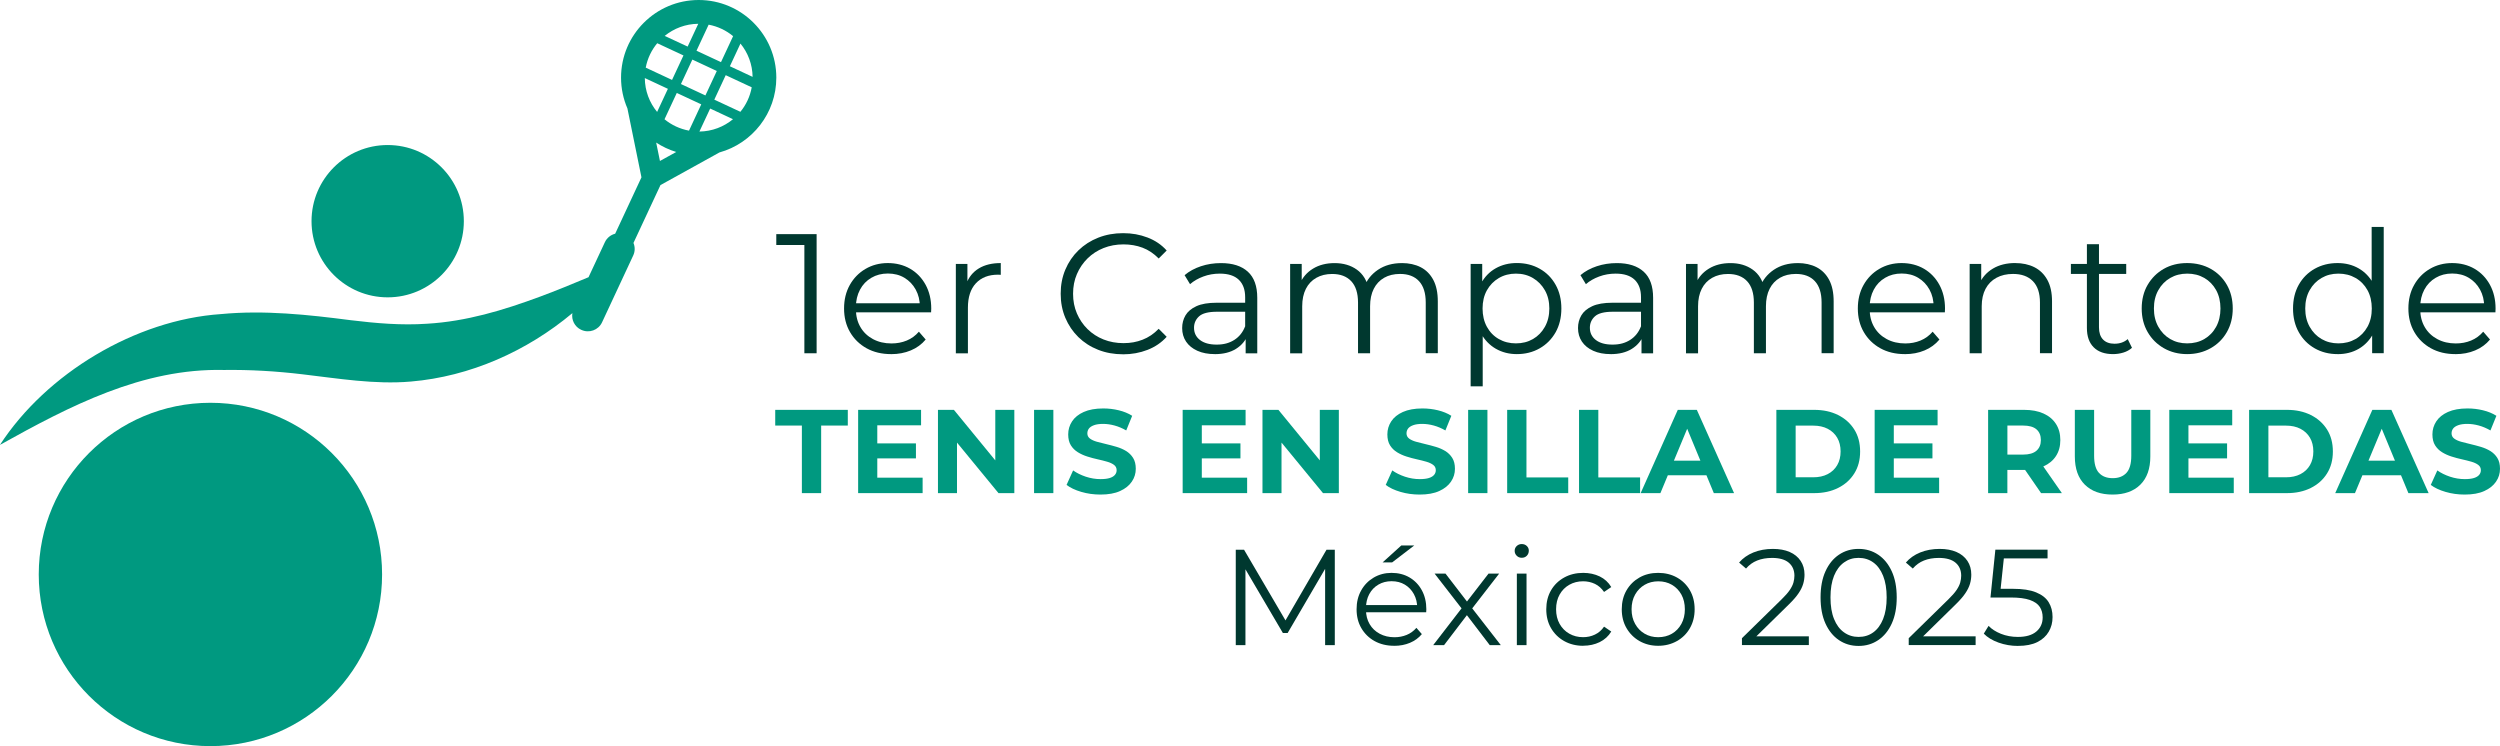 <?xml version="1.0" encoding="UTF-8"?> <svg xmlns="http://www.w3.org/2000/svg" id="Layer_2" data-name="Layer 2" viewBox="0 0 710.37 212.01"><defs><style> .cls-1 { fill: #009980; } .cls-1, .cls-2 { stroke-width: 0px; } .cls-2 { fill: #00382f; } </style></defs><g id="Layer_1-2" data-name="Layer 1"><g><g><g><path class="cls-2" d="m228.56,100.38v-32.4l1.55,1.64h-9.53v-3.1h11.46v33.85h-3.48Z"></path><path class="cls-2" d="m253.18,100.62c-2.64,0-4.97-.56-6.96-1.67s-3.56-2.64-4.69-4.59c-1.13-1.95-1.69-4.18-1.69-6.7s.54-4.74,1.62-6.67,2.56-3.46,4.45-4.57c1.89-1.11,4.01-1.67,6.36-1.67s4.5.54,6.36,1.62c1.85,1.08,3.31,2.6,4.38,4.55,1.06,1.95,1.6,4.2,1.6,6.75,0,.16,0,.33-.02.51-.02.18-.02.36-.02.56h-22.1v-2.56h20.26l-1.35,1.02c0-1.84-.39-3.47-1.18-4.91-.79-1.43-1.86-2.55-3.22-3.36-1.35-.81-2.92-1.21-4.69-1.21s-3.31.4-4.69,1.21c-1.39.81-2.47,1.93-3.24,3.39-.77,1.45-1.16,3.11-1.16,4.98v.53c0,1.93.43,3.64,1.28,5.1.85,1.47,2.05,2.61,3.58,3.43s3.28,1.23,5.25,1.23c1.55,0,2.99-.27,4.33-.82s2.49-1.39,3.46-2.52l1.93,2.23c-1.13,1.35-2.54,2.39-4.23,3.09-1.69.71-3.55,1.06-5.59,1.06Z"></path><path class="cls-2" d="m271.6,100.38v-25.39h3.29v6.92l-.34-1.21c.71-1.93,1.9-3.41,3.58-4.43,1.68-1.02,3.76-1.52,6.24-1.52v3.34c-.13,0-.26,0-.39-.02s-.26-.02-.39-.02c-2.68,0-4.77.81-6.29,2.44-1.52,1.63-2.27,3.94-2.27,6.94v12.96h-3.43Z"></path><path class="cls-2" d="m319.09,100.67c-2.55,0-4.9-.43-7.06-1.28-2.16-.85-4.03-2.06-5.61-3.6-1.58-1.55-2.81-3.37-3.7-5.46-.89-2.1-1.33-4.38-1.33-6.87s.44-4.77,1.33-6.87c.89-2.1,2.13-3.92,3.72-5.46,1.6-1.55,3.47-2.75,5.63-3.6,2.16-.85,4.51-1.28,7.06-1.28s4.75.41,6.92,1.23c2.16.82,3.98,2.05,5.46,3.7l-2.27,2.27c-1.39-1.42-2.92-2.44-4.59-3.07s-3.48-.94-5.42-.94c-2.03,0-3.92.35-5.66,1.04-1.74.69-3.26,1.68-4.55,2.95-1.29,1.27-2.3,2.76-3.02,4.45-.73,1.69-1.09,3.55-1.09,5.59s.36,3.89,1.09,5.59c.73,1.69,1.73,3.18,3.02,4.45,1.29,1.27,2.81,2.26,4.55,2.95,1.74.69,3.63,1.04,5.66,1.04s3.74-.32,5.42-.97c1.68-.64,3.21-1.68,4.59-3.1l2.27,2.27c-1.48,1.64-3.31,2.89-5.46,3.72-2.16.84-4.48,1.26-6.96,1.26Z"></path><path class="cls-2" d="m345.2,100.62c-1.9,0-3.56-.31-4.96-.94s-2.47-1.5-3.22-2.61c-.74-1.11-1.11-2.39-1.11-3.85,0-1.32.31-2.52.94-3.6.63-1.08,1.66-1.95,3.09-2.61s3.36-.99,5.78-.99h8.75v2.56h-8.66c-2.45,0-4.15.44-5.1,1.31-.95.87-1.43,1.95-1.43,3.24,0,1.45.56,2.61,1.69,3.48,1.13.87,2.71,1.31,4.74,1.31s3.6-.44,5.01-1.33c1.4-.89,2.43-2.17,3.07-3.84l.77,2.37c-.65,1.68-1.76,3.01-3.36,4.01-1.6,1-3.6,1.5-6.02,1.5Zm8.75-.24v-5.61l-.14-.92v-9.38c0-2.16-.6-3.82-1.81-4.98-1.21-1.16-3.01-1.74-5.39-1.74-1.64,0-3.21.27-4.69.82-1.48.55-2.74,1.27-3.77,2.18l-1.55-2.56c1.29-1.1,2.84-1.94,4.64-2.54,1.8-.6,3.71-.89,5.71-.89,3.29,0,5.83.81,7.62,2.44,1.79,1.63,2.68,4.1,2.68,7.42v15.77h-3.29Z"></path><path class="cls-2" d="m398.3,74.75c2.06,0,3.86.4,5.39,1.18,1.53.79,2.72,1.99,3.58,3.6.85,1.61,1.28,3.64,1.28,6.09v14.75h-3.43v-14.41c0-2.68-.64-4.7-1.91-6.07-1.27-1.37-3.07-2.05-5.39-2.05-1.74,0-3.25.36-4.52,1.09-1.27.73-2.26,1.77-2.95,3.14-.69,1.37-1.04,3.02-1.04,4.96v13.35h-3.43v-14.41c0-2.68-.65-4.7-1.93-6.07-1.29-1.37-3.09-2.05-5.42-2.05-1.71,0-3.21.36-4.5,1.09-1.29.73-2.28,1.77-2.97,3.14-.69,1.37-1.04,3.02-1.04,4.96v13.35h-3.43v-25.39h3.29v6.87l-.53-1.21c.77-1.84,2.02-3.28,3.75-4.33,1.72-1.05,3.76-1.57,6.12-1.57,2.48,0,4.59.62,6.33,1.86,1.74,1.24,2.87,3.1,3.39,5.59l-1.35-.53c.74-2.06,2.06-3.73,3.94-5.01,1.89-1.27,4.15-1.91,6.79-1.91Z"></path><path class="cls-2" d="m417.88,109.76v-34.77h3.29v7.64l-.34,5.08.48,5.13v16.93h-3.43Zm13.11-9.14c-2.19,0-4.18-.51-5.95-1.52-1.77-1.02-3.18-2.48-4.23-4.4-1.05-1.92-1.57-4.26-1.57-7.04s.51-5.12,1.55-7.04c1.03-1.92,2.43-3.38,4.21-4.38,1.77-1,3.77-1.5,6-1.5,2.42,0,4.59.54,6.5,1.62,1.92,1.08,3.43,2.6,4.52,4.55,1.1,1.95,1.64,4.2,1.64,6.75s-.55,4.84-1.64,6.77c-1.1,1.93-2.6,3.45-4.52,4.55-1.92,1.1-4.09,1.64-6.5,1.64Zm-.24-3.05c1.81,0,3.42-.41,4.84-1.23,1.42-.82,2.55-1.98,3.39-3.48.84-1.5,1.26-3.23,1.26-5.2s-.42-3.69-1.26-5.17c-.84-1.48-1.97-2.64-3.39-3.48-1.42-.84-3.03-1.26-4.84-1.26s-3.43.42-4.86,1.26c-1.43.84-2.56,2-3.39,3.48-.82,1.48-1.23,3.21-1.23,5.17s.41,3.7,1.23,5.2c.82,1.5,1.95,2.66,3.39,3.48s3.05,1.23,4.86,1.23Z"></path><path class="cls-2" d="m457.68,100.62c-1.9,0-3.56-.31-4.96-.94s-2.47-1.5-3.22-2.61c-.74-1.11-1.11-2.39-1.11-3.85,0-1.32.31-2.52.94-3.6.63-1.08,1.66-1.95,3.09-2.61s3.36-.99,5.78-.99h8.75v2.56h-8.66c-2.45,0-4.15.44-5.1,1.31-.95.87-1.43,1.95-1.43,3.24,0,1.45.56,2.61,1.69,3.48,1.13.87,2.71,1.31,4.74,1.31s3.6-.44,5.01-1.33c1.4-.89,2.43-2.17,3.07-3.84l.77,2.37c-.65,1.68-1.76,3.01-3.36,4.01-1.6,1-3.6,1.5-6.02,1.5Zm8.75-.24v-5.61l-.14-.92v-9.38c0-2.16-.6-3.82-1.81-4.98-1.21-1.16-3.01-1.74-5.39-1.74-1.64,0-3.21.27-4.69.82-1.48.55-2.74,1.27-3.77,2.18l-1.55-2.56c1.29-1.1,2.84-1.94,4.64-2.54,1.8-.6,3.71-.89,5.71-.89,3.29,0,5.83.81,7.62,2.44,1.79,1.63,2.68,4.1,2.68,7.42v15.77h-3.29Z"></path><path class="cls-2" d="m510.78,74.75c2.06,0,3.86.4,5.39,1.18,1.53.79,2.72,1.99,3.58,3.6.85,1.61,1.28,3.64,1.28,6.09v14.75h-3.43v-14.41c0-2.68-.64-4.7-1.91-6.07-1.27-1.37-3.07-2.05-5.39-2.05-1.74,0-3.25.36-4.52,1.09-1.27.73-2.26,1.77-2.95,3.14-.69,1.37-1.04,3.02-1.04,4.96v13.35h-3.43v-14.41c0-2.68-.65-4.7-1.93-6.07-1.29-1.37-3.09-2.05-5.42-2.05-1.71,0-3.21.36-4.5,1.09-1.29.73-2.28,1.77-2.97,3.14-.69,1.37-1.04,3.02-1.04,4.96v13.35h-3.43v-25.39h3.29v6.87l-.53-1.21c.77-1.84,2.02-3.28,3.75-4.33,1.72-1.05,3.76-1.57,6.12-1.57,2.48,0,4.59.62,6.33,1.86,1.74,1.24,2.87,3.1,3.39,5.59l-1.35-.53c.74-2.06,2.06-3.73,3.94-5.01,1.89-1.27,4.15-1.91,6.79-1.91Z"></path><path class="cls-2" d="m541.24,100.62c-2.64,0-4.97-.56-6.96-1.67s-3.56-2.64-4.69-4.59c-1.13-1.95-1.69-4.18-1.69-6.7s.54-4.74,1.62-6.67,2.56-3.46,4.45-4.57c1.89-1.11,4.01-1.67,6.36-1.67s4.5.54,6.36,1.62c1.85,1.08,3.31,2.6,4.38,4.55,1.06,1.95,1.6,4.2,1.6,6.75,0,.16,0,.33-.02.51-.02.18-.02.36-.02.56h-22.1v-2.56h20.26l-1.35,1.02c0-1.84-.39-3.47-1.18-4.91-.79-1.43-1.86-2.55-3.22-3.36-1.35-.81-2.92-1.21-4.69-1.21s-3.31.4-4.69,1.21c-1.39.81-2.47,1.93-3.24,3.39-.77,1.45-1.16,3.11-1.16,4.98v.53c0,1.93.43,3.64,1.28,5.1.85,1.47,2.05,2.61,3.58,3.43s3.28,1.23,5.25,1.23c1.55,0,2.99-.27,4.33-.82s2.49-1.39,3.46-2.52l1.93,2.23c-1.13,1.35-2.54,2.39-4.23,3.09-1.69.71-3.55,1.06-5.59,1.06Z"></path><path class="cls-2" d="m572.63,74.75c2.06,0,3.88.4,5.44,1.18,1.56.79,2.79,1.99,3.68,3.6.89,1.61,1.33,3.64,1.33,6.09v14.75h-3.43v-14.41c0-2.68-.67-4.7-2.01-6.07-1.34-1.37-3.22-2.05-5.63-2.05-1.81,0-3.38.36-4.72,1.09s-2.37,1.77-3.1,3.14c-.72,1.37-1.09,3.02-1.09,4.96v13.35h-3.43v-25.39h3.29v6.96l-.53-1.31c.81-1.84,2.1-3.28,3.87-4.33,1.77-1.05,3.88-1.57,6.33-1.57Z"></path><path class="cls-2" d="m588.44,77.84v-2.85h15.72v2.85h-15.72Zm11.99,22.78c-2.39,0-4.22-.64-5.51-1.93-1.29-1.29-1.93-3.11-1.93-5.47v-23.84h3.43v23.65c0,1.48.38,2.63,1.14,3.43s1.85,1.21,3.26,1.21c1.52,0,2.77-.44,3.77-1.31l1.21,2.47c-.68.61-1.49,1.06-2.44,1.35s-1.93.44-2.93.44Z"></path><path class="cls-2" d="m621.47,100.62c-2.45,0-4.65-.56-6.6-1.67-1.95-1.11-3.49-2.64-4.62-4.59-1.13-1.95-1.69-4.18-1.69-6.7s.56-4.79,1.69-6.72,2.66-3.45,4.59-4.55c1.93-1.1,4.14-1.64,6.63-1.64s4.75.55,6.7,1.64c1.95,1.1,3.48,2.61,4.59,4.55s1.67,4.18,1.67,6.72-.56,4.75-1.67,6.7c-1.11,1.95-2.65,3.48-4.62,4.59s-4.19,1.67-6.67,1.67Zm0-3.05c1.84,0,3.47-.41,4.88-1.23s2.54-1.98,3.36-3.48,1.23-3.23,1.23-5.2-.41-3.74-1.23-5.22c-.82-1.48-1.94-2.64-3.36-3.46-1.42-.82-3.03-1.23-4.84-1.23s-3.42.41-4.84,1.23c-1.42.82-2.55,1.98-3.38,3.46-.84,1.48-1.26,3.22-1.26,5.22s.42,3.7,1.26,5.2c.84,1.5,1.97,2.66,3.38,3.48s3.01,1.23,4.79,1.23Z"></path><path class="cls-2" d="m664.22,100.62c-2.42,0-4.59-.55-6.5-1.64-1.92-1.1-3.43-2.62-4.52-4.57-1.1-1.95-1.64-4.2-1.64-6.75s.55-4.84,1.64-6.77c1.1-1.93,2.6-3.44,4.52-4.52,1.92-1.08,4.09-1.62,6.5-1.62,2.23,0,4.22.5,5.97,1.5,1.76,1,3.16,2.46,4.21,4.38,1.05,1.92,1.57,4.26,1.57,7.04s-.52,5.08-1.55,7.01c-1.03,1.93-2.43,3.41-4.18,4.43-1.76,1.02-3.76,1.52-6.02,1.52Zm.24-3.05c1.81,0,3.43-.41,4.86-1.23s2.56-1.98,3.39-3.48,1.23-3.23,1.23-5.2-.41-3.74-1.23-5.22c-.82-1.48-1.95-2.64-3.39-3.46-1.43-.82-3.05-1.23-4.86-1.23s-3.37.41-4.79,1.23c-1.42.82-2.55,1.98-3.38,3.46-.84,1.48-1.26,3.22-1.26,5.22s.42,3.7,1.26,5.2c.84,1.5,1.97,2.66,3.38,3.48s3.01,1.23,4.79,1.23Zm9.58,2.8v-7.64l.34-5.13-.48-5.13v-17.99h3.43v35.89h-3.29Z"></path><path class="cls-2" d="m697.68,100.62c-2.64,0-4.97-.56-6.96-1.67s-3.56-2.64-4.69-4.59c-1.13-1.95-1.69-4.18-1.69-6.7s.54-4.74,1.62-6.67,2.56-3.46,4.45-4.57c1.89-1.11,4.01-1.67,6.36-1.67s4.5.54,6.36,1.62c1.85,1.08,3.31,2.6,4.38,4.55,1.06,1.95,1.6,4.2,1.6,6.75,0,.16,0,.33-.02.51-.02.18-.02.36-.02.56h-22.1v-2.56h20.26l-1.35,1.02c0-1.84-.39-3.47-1.18-4.91-.79-1.43-1.86-2.55-3.22-3.36-1.35-.81-2.92-1.21-4.69-1.21s-3.31.4-4.69,1.21c-1.39.81-2.47,1.93-3.24,3.39-.77,1.45-1.16,3.11-1.16,4.98v.53c0,1.93.43,3.64,1.28,5.1.85,1.47,2.05,2.61,3.58,3.43s3.28,1.23,5.25,1.23c1.55,0,2.99-.27,4.33-.82s2.49-1.39,3.46-2.52l1.93,2.23c-1.13,1.35-2.54,2.39-4.23,3.09-1.69.71-3.55,1.06-5.59,1.06Z"></path></g><g><path class="cls-1" d="m227.85,140.12v-19.2h-7.57v-4.46h20.62v4.46h-7.57v19.2h-5.48Z"></path><path class="cls-1" d="m249.28,135.73h12.88v4.39h-18.32v-23.66h17.88v4.39h-12.44v14.87Zm-.41-9.74h11.39v4.26h-11.39v-4.26Z"></path><path class="cls-1" d="m266.52,140.12v-23.66h4.53l13.96,17.04h-2.2v-17.04h5.41v23.66h-4.5l-13.99-17.04h2.2v17.04h-5.41Z"></path><path class="cls-1" d="m293.83,140.12v-23.66h5.48v23.66h-5.48Z"></path><path class="cls-1" d="m312.69,140.53c-1.89,0-3.71-.25-5.44-.76-1.74-.51-3.13-1.17-4.19-1.98l1.86-4.12c1.01.72,2.21,1.31,3.6,1.78,1.39.46,2.79.69,4.21.69,1.08,0,1.96-.11,2.62-.32.66-.21,1.15-.51,1.47-.9.32-.38.47-.82.47-1.32,0-.63-.25-1.13-.74-1.5-.5-.37-1.15-.68-1.96-.91-.81-.24-1.71-.46-2.69-.68-.98-.21-1.96-.48-2.94-.79-.98-.31-1.88-.72-2.69-1.22-.81-.5-1.47-1.15-1.98-1.96-.51-.81-.76-1.85-.76-3.11,0-1.35.37-2.59,1.1-3.7.73-1.12,1.84-2.01,3.31-2.67,1.48-.66,3.33-1,5.56-1,1.49,0,2.95.17,4.39.52,1.44.35,2.72.87,3.82,1.57l-1.69,4.16c-1.1-.63-2.21-1.1-3.31-1.4-1.1-.3-2.19-.46-3.25-.46s-1.93.12-2.6.37c-.68.25-1.16.57-1.45.96-.29.39-.44.85-.44,1.37,0,.61.25,1.1.74,1.47.5.37,1.15.67,1.96.9.81.23,1.71.45,2.69.68.98.23,1.96.49,2.94.78.98.29,1.88.69,2.69,1.18.81.5,1.47,1.15,1.98,1.96.51.81.76,1.84.76,3.08,0,1.33-.37,2.55-1.12,3.65-.74,1.1-1.85,2-3.33,2.67-1.48.68-3.34,1.01-5.59,1.01Z"></path><path class="cls-1" d="m341.49,135.73h12.88v4.39h-18.32v-23.66h17.88v4.39h-12.44v14.87Zm-.41-9.74h11.39v4.26h-11.39v-4.26Z"></path><path class="cls-1" d="m358.73,140.12v-23.66h4.53l13.96,17.04h-2.2v-17.04h5.41v23.66h-4.5l-13.99-17.04h2.2v17.04h-5.41Z"></path><path class="cls-1" d="m403.38,140.53c-1.89,0-3.71-.25-5.44-.76-1.74-.51-3.13-1.17-4.19-1.98l1.86-4.12c1.01.72,2.21,1.31,3.6,1.78,1.39.46,2.79.69,4.21.69,1.08,0,1.96-.11,2.62-.32.66-.21,1.15-.51,1.47-.9.32-.38.47-.82.47-1.32,0-.63-.25-1.13-.74-1.5-.5-.37-1.15-.68-1.96-.91-.81-.24-1.71-.46-2.69-.68-.98-.21-1.96-.48-2.94-.79-.98-.31-1.88-.72-2.69-1.22-.81-.5-1.47-1.15-1.98-1.96-.51-.81-.76-1.85-.76-3.11,0-1.35.37-2.59,1.1-3.7.73-1.12,1.84-2.01,3.31-2.67,1.48-.66,3.33-1,5.56-1,1.49,0,2.95.17,4.39.52,1.44.35,2.72.87,3.82,1.57l-1.69,4.16c-1.1-.63-2.21-1.1-3.31-1.4-1.1-.3-2.19-.46-3.25-.46s-1.93.12-2.6.37c-.68.25-1.16.57-1.45.96-.29.39-.44.85-.44,1.37,0,.61.25,1.1.74,1.47.5.37,1.15.67,1.96.9.81.23,1.71.45,2.69.68.98.23,1.96.49,2.94.78.98.29,1.88.69,2.69,1.18.81.5,1.47,1.15,1.98,1.96.51.81.76,1.84.76,3.08,0,1.33-.37,2.55-1.12,3.65-.74,1.1-1.85,2-3.33,2.67-1.48.68-3.34,1.01-5.59,1.01Z"></path><path class="cls-1" d="m417.17,140.12v-23.66h5.48v23.66h-5.48Z"></path><path class="cls-1" d="m428.26,140.12v-23.66h5.48v19.2h11.87v4.46h-17.34Z"></path><path class="cls-1" d="m448.68,140.12v-23.66h5.48v19.2h11.87v4.46h-17.34Z"></path><path class="cls-1" d="m466.19,140.12l10.55-23.66h5.41l10.58,23.66h-5.75l-8.65-20.89h2.16l-8.69,20.89h-5.61Zm5.27-5.07l1.45-4.16h12.17l1.49,4.16h-15.11Z"></path><path class="cls-1" d="m504.75,140.12v-23.66h10.75c2.57,0,4.83.49,6.79,1.47,1.96.98,3.49,2.35,4.6,4.11s1.66,3.84,1.66,6.25-.55,4.47-1.66,6.24c-1.1,1.77-2.64,3.14-4.6,4.12-1.96.98-4.22,1.47-6.79,1.47h-10.75Zm5.48-4.5h5c1.58,0,2.95-.3,4.11-.9,1.16-.6,2.06-1.45,2.7-2.55.64-1.1.96-2.4.96-3.89s-.32-2.81-.96-3.9c-.64-1.09-1.54-1.94-2.7-2.54-1.16-.6-2.53-.9-4.11-.9h-5v14.67Z"></path><path class="cls-1" d="m538.12,135.73h12.88v4.39h-18.32v-23.66h17.88v4.39h-12.44v14.87Zm-.41-9.74h11.39v4.26h-11.39v-4.26Z"></path><path class="cls-1" d="m564.92,140.12v-23.66h10.24c2.12,0,3.94.34,5.48,1.03s2.72,1.67,3.55,2.96c.83,1.28,1.25,2.82,1.25,4.6s-.42,3.27-1.25,4.55c-.83,1.27-2.02,2.25-3.55,2.92-1.53.68-3.36,1.01-5.48,1.01h-7.2l2.43-2.4v8.99h-5.48Zm5.48-8.38l-2.43-2.57h6.9c1.69,0,2.95-.37,3.79-1.1.83-.73,1.25-1.74,1.25-3.03s-.42-2.32-1.25-3.04c-.83-.72-2.1-1.08-3.79-1.08h-6.9l2.43-2.6v13.42Zm9.57,8.38l-5.92-8.59h5.85l5.98,8.59h-5.92Z"></path><path class="cls-1" d="m600.28,140.53c-3.36,0-5.98-.93-7.88-2.81-1.89-1.87-2.84-4.54-2.84-8.01v-13.25h5.48v13.05c0,2.25.46,3.88,1.39,4.87.92.99,2.22,1.49,3.89,1.49s2.96-.5,3.89-1.49c.92-.99,1.39-2.61,1.39-4.87v-13.05h5.41v13.25c0,3.47-.95,6.14-2.84,8.01-1.89,1.87-4.52,2.81-7.88,2.81Z"></path><path class="cls-1" d="m621.84,135.73h12.88v4.39h-18.32v-23.66h17.88v4.39h-12.44v14.87Zm-.41-9.74h11.39v4.26h-11.39v-4.26Z"></path><path class="cls-1" d="m639.08,140.12v-23.66h10.75c2.57,0,4.83.49,6.79,1.47,1.96.98,3.49,2.35,4.6,4.11s1.66,3.84,1.66,6.25-.55,4.47-1.66,6.24c-1.1,1.77-2.64,3.14-4.6,4.12-1.96.98-4.22,1.47-6.79,1.47h-10.75Zm5.48-4.5h5c1.58,0,2.95-.3,4.11-.9,1.16-.6,2.06-1.45,2.7-2.55.64-1.1.96-2.4.96-3.89s-.32-2.81-.96-3.9c-.64-1.09-1.54-1.94-2.7-2.54-1.16-.6-2.53-.9-4.11-.9h-5v14.67Z"></path><path class="cls-1" d="m663.55,140.12l10.55-23.66h5.41l10.58,23.66h-5.75l-8.65-20.89h2.16l-8.69,20.89h-5.61Zm5.27-5.07l1.45-4.16h12.17l1.49,4.16h-15.11Z"></path><path class="cls-1" d="m700.33,140.53c-1.89,0-3.71-.25-5.44-.76-1.74-.51-3.13-1.17-4.19-1.98l1.86-4.12c1.01.72,2.21,1.31,3.6,1.78,1.39.46,2.79.69,4.21.69,1.08,0,1.96-.11,2.62-.32.66-.21,1.15-.51,1.47-.9.32-.38.47-.82.47-1.32,0-.63-.25-1.13-.74-1.5-.5-.37-1.15-.68-1.96-.91-.81-.24-1.71-.46-2.69-.68-.98-.21-1.96-.48-2.94-.79-.98-.31-1.88-.72-2.69-1.22-.81-.5-1.47-1.15-1.98-1.96-.51-.81-.76-1.85-.76-3.11,0-1.35.37-2.59,1.1-3.7.73-1.12,1.84-2.01,3.31-2.67,1.48-.66,3.33-1,5.56-1,1.49,0,2.95.17,4.39.52,1.44.35,2.72.87,3.82,1.57l-1.69,4.16c-1.1-.63-2.21-1.1-3.31-1.4-1.1-.3-2.19-.46-3.25-.46s-1.93.12-2.6.37c-.68.25-1.16.57-1.45.96-.29.39-.44.85-.44,1.37,0,.61.25,1.1.74,1.47.5.37,1.15.67,1.96.9.81.23,1.71.45,2.69.68.98.23,1.96.49,2.94.78.98.29,1.88.69,2.69,1.18.81.5,1.47,1.15,1.98,1.96.51.81.76,1.84.76,3.08,0,1.33-.37,2.55-1.12,3.65-.74,1.1-1.85,2-3.33,2.67-1.48.68-3.34,1.01-5.59,1.01Z"></path></g><g><path class="cls-2" d="m351.14,183.31v-27.1h2.36l12.39,21.14h-1.24l12.27-21.14h2.36v27.1h-2.75v-22.8h.66l-11.31,19.36h-1.35l-11.38-19.36h.74v22.8h-2.75Z"></path><path class="cls-2" d="m396.16,183.5c-2.12,0-3.97-.45-5.58-1.34-1.6-.89-2.85-2.12-3.76-3.68s-1.35-3.35-1.35-5.36.43-3.79,1.3-5.34c.86-1.55,2.05-2.77,3.56-3.66,1.51-.89,3.21-1.34,5.09-1.34s3.61.43,5.09,1.3c1.48.87,2.65,2.08,3.5,3.64s1.28,3.36,1.28,5.4c0,.13,0,.26-.02.41-.01.14-.02.29-.02.45h-17.69v-2.05h16.22l-1.08.81c0-1.47-.32-2.78-.95-3.93-.63-1.15-1.49-2.04-2.57-2.69s-2.34-.97-3.76-.97-2.65.32-3.76.97c-1.11.65-1.97,1.55-2.59,2.71-.62,1.16-.93,2.49-.93,3.99v.43c0,1.55.34,2.91,1.03,4.08.68,1.18,1.64,2.09,2.87,2.75,1.23.66,2.63.99,4.2.99,1.24,0,2.39-.22,3.46-.66,1.07-.44,1.99-1.11,2.77-2.01l1.55,1.78c-.9,1.08-2.03,1.91-3.39,2.48-1.36.57-2.85.85-4.47.85Zm-3.29-23.7l5.3-4.8h3.68l-6.27,4.8h-2.71Z"></path><path class="cls-2" d="m407.24,183.31l8.6-11.15-.04,1.35-8.17-10.53h3.1l6.7,8.71-1.16-.04,6.7-8.67h3.02l-8.25,10.65.04-1.47,8.67,11.15h-3.14l-7.09-9.29,1.08.15-6.97,9.14h-3.1Z"></path><path class="cls-2" d="m432.4,158.49c-.57,0-1.04-.19-1.43-.58s-.58-.85-.58-1.39.19-1,.58-1.37c.39-.37.87-.56,1.43-.56s1.05.18,1.43.54c.39.36.58.81.58,1.35s-.19,1.05-.56,1.43c-.37.39-.86.58-1.45.58Zm-1.39,24.82v-20.33h2.75v20.33h-2.75Z"></path><path class="cls-2" d="m449.86,183.5c-2.01,0-3.81-.45-5.4-1.34-1.59-.89-2.83-2.12-3.74-3.68s-1.35-3.35-1.35-5.36.45-3.83,1.35-5.38,2.15-2.76,3.74-3.64c1.59-.88,3.39-1.32,5.4-1.32,1.73,0,3.29.34,4.69,1.01,1.39.67,2.49,1.68,3.29,3.02l-2.05,1.39c-.7-1.03-1.56-1.79-2.59-2.29-1.03-.49-2.16-.74-3.37-.74-1.45,0-2.75.33-3.91.99-1.16.66-2.08,1.58-2.75,2.77s-1.01,2.58-1.01,4.18.34,2.99,1.01,4.18,1.59,2.11,2.75,2.77c1.16.66,2.46.99,3.91.99,1.21,0,2.33-.24,3.37-.74,1.03-.49,1.9-1.24,2.59-2.25l2.05,1.39c-.8,1.32-1.9,2.32-3.29,3-1.39.68-2.96,1.03-4.69,1.03Z"></path><path class="cls-2" d="m471.16,183.5c-1.96,0-3.72-.45-5.29-1.34-1.56-.89-2.79-2.12-3.7-3.68s-1.35-3.35-1.35-5.36.45-3.83,1.35-5.38,2.13-2.76,3.68-3.64c1.55-.88,3.32-1.32,5.3-1.32s3.8.44,5.36,1.32c1.56.88,2.79,2.09,3.68,3.64s1.34,3.34,1.34,5.38-.45,3.8-1.34,5.36-2.12,2.79-3.7,3.68c-1.58.89-3.36,1.34-5.34,1.34Zm0-2.44c1.47,0,2.77-.33,3.91-.99s2.03-1.59,2.69-2.79c.66-1.2.99-2.59.99-4.16s-.33-2.99-.99-4.18c-.66-1.19-1.56-2.11-2.69-2.77s-2.43-.99-3.87-.99-2.74.33-3.87.99c-1.14.66-2.04,1.58-2.71,2.77s-1.01,2.58-1.01,4.18.34,2.96,1.01,4.16,1.57,2.13,2.71,2.79c1.13.66,2.41.99,3.83.99Z"></path><path class="cls-2" d="m494.97,183.31v-1.97l11.27-11.04c1.03-1.01,1.81-1.89,2.32-2.65s.87-1.48,1.05-2.15c.18-.67.27-1.3.27-1.9,0-1.57-.54-2.81-1.61-3.72-1.07-.9-2.65-1.35-4.74-1.35-1.6,0-3.01.25-4.24.74-1.23.49-2.28,1.25-3.16,2.28l-1.97-1.7c1.06-1.24,2.41-2.19,4.07-2.87,1.65-.67,3.5-1.01,5.54-1.01,1.83,0,3.42.29,4.76.87,1.34.58,2.38,1.43,3.12,2.54.74,1.11,1.1,2.41,1.1,3.91,0,.88-.12,1.74-.37,2.59-.25.85-.68,1.75-1.32,2.69-.63.94-1.56,2.01-2.77,3.19l-10.34,10.14-.77-1.08h16.8v2.48h-19.01Z"></path><path class="cls-2" d="m528.11,183.54c-2.09,0-3.95-.55-5.58-1.65-1.63-1.1-2.9-2.67-3.83-4.72s-1.39-4.52-1.39-7.42.46-5.36,1.39-7.41,2.21-3.63,3.83-4.72c1.63-1.1,3.48-1.65,5.58-1.65s3.95.55,5.58,1.65c1.63,1.1,2.91,2.67,3.85,4.72s1.41,4.52,1.41,7.41-.47,5.36-1.41,7.42-2.23,3.63-3.85,4.72c-1.63,1.1-3.48,1.65-5.58,1.65Zm0-2.56c1.6,0,2.99-.43,4.18-1.3,1.19-.86,2.12-2.13,2.79-3.79.67-1.67,1.01-3.71,1.01-6.14s-.34-4.47-1.01-6.14c-.67-1.67-1.6-2.93-2.79-3.79-1.19-.86-2.58-1.3-4.18-1.3s-2.93.43-4.14,1.3c-1.21.87-2.16,2.13-2.83,3.79-.67,1.67-1.01,3.71-1.01,6.14s.33,4.47,1.01,6.14c.67,1.66,1.61,2.93,2.83,3.79,1.21.87,2.59,1.3,4.14,1.3Z"></path><path class="cls-2" d="m542.36,183.31v-1.97l11.27-11.04c1.03-1.01,1.81-1.89,2.32-2.65s.87-1.48,1.05-2.15c.18-.67.27-1.3.27-1.9,0-1.57-.54-2.81-1.61-3.72-1.07-.9-2.65-1.35-4.74-1.35-1.6,0-3.01.25-4.24.74-1.23.49-2.28,1.25-3.16,2.28l-1.97-1.7c1.06-1.24,2.41-2.19,4.07-2.87,1.65-.67,3.5-1.01,5.54-1.01,1.83,0,3.42.29,4.76.87,1.34.58,2.38,1.43,3.12,2.54.74,1.11,1.1,2.41,1.1,3.91,0,.88-.12,1.74-.37,2.59-.25.85-.68,1.75-1.32,2.69-.63.94-1.56,2.01-2.77,3.19l-10.34,10.14-.77-1.08h16.8v2.48h-19.01Z"></path><path class="cls-2" d="m573.41,183.54c-1.94,0-3.78-.32-5.54-.95-1.76-.63-3.15-1.48-4.18-2.54l1.36-2.21c.85.9,2.02,1.65,3.5,2.25,1.48.59,3.09.89,4.82.89,2.3,0,4.05-.51,5.25-1.53,1.2-1.02,1.8-2.36,1.8-4.01,0-1.16-.28-2.16-.83-3-.55-.84-1.49-1.49-2.81-1.96-1.32-.46-3.12-.7-5.42-.7h-5.77l1.39-13.59h14.83v2.48h-13.71l1.43-1.35-1.2,11.38-1.43-1.39h5.07c2.74,0,4.93.33,6.58,1.01,1.65.67,2.85,1.61,3.58,2.81.74,1.2,1.1,2.6,1.1,4.2s-.36,2.91-1.08,4.16-1.81,2.24-3.25,2.96c-1.45.72-3.28,1.08-5.5,1.08Z"></path></g></g><g><path class="cls-1" d="m59.79,212.01c26.94,0,48.78-21.84,48.78-48.78s-21.84-48.78-48.78-48.78-48.78,21.84-48.78,48.78,21.84,48.78,48.78,48.78Z"></path><path class="cls-1" d="m110.16,84.49c11.95,0,21.64-9.69,21.64-21.64s-9.69-21.64-21.64-21.64-21.64,9.69-21.64,21.64,9.69,21.64,21.64,21.64Z"></path><path class="cls-1" d="m165.15,93.71l.04.02c2.21,1.03,4.85.07,5.88-2.14l8.86-19c.55-1.17.53-2.45.07-3.56l7.67-16.44,16.75-9.27c9.31-2.58,16.17-11.13,16.17-21.26,0-12.17-9.89-22.06-22.06-22.06s-22.06,9.89-22.06,22.06c0,3.11.65,6.07,1.81,8.75l3.99,19.58-7.47,16.02c-1.25.32-2.35,1.17-2.93,2.42l-4.64,9.94c-4.62,1.95-9.17,3.8-13.72,5.5-10.7,3.96-21.03,7.06-32.19,7.72-7.25.5-14.45-.13-21.7-1.01-12.03-1.56-24.53-2.91-36.84-1.73-24.32,1.64-49.62,16.88-62.8,37.17,19.87-11.07,40.54-21.83,63.61-21.29,7.47-.1,14.8.33,22.37,1.23,10.03,1.17,20.53,2.95,30.77,2.06,16.83-1.42,32.99-8.62,45.91-19.44-.32,1.91.65,3.88,2.49,4.73h0Zm34.11-64.06l-3.48,7.47c-2.61-.48-4.99-1.61-6.96-3.23l3.49-7.48,6.95,3.24Zm-5.77-5.77l3.24-6.95,6.95,3.24-3.24,6.95-6.95-3.24Zm5.25,13.49l3.05-6.53,6.49,3.03c-2.6,2.15-5.92,3.46-9.54,3.51Zm4.23-9.06l3.24-6.95,7.39,3.45c-.47,2.61-1.6,4.99-3.22,6.96l-7.4-3.45h0Zm4.42-9.48l3.01-6.45c2.11,2.58,3.4,5.87,3.45,9.46l-6.45-3.01h0Zm-2.53-1.18l-6.95-3.24,3.45-7.4c2.6.49,4.98,1.63,6.95,3.26l-3.44,7.38Zm-9.48-4.42l-6.51-3.03c2.61-2.12,5.92-3.41,9.54-3.44l-3.02,6.48h0Zm-1.18,2.53l-3.24,6.95-7.48-3.49c.49-2.6,1.64-4.98,3.27-6.94l7.45,3.47h0Zm-4.42,9.48l-3.06,6.56c-2.17-2.62-3.47-5.98-3.5-9.62l6.56,3.06Zm2.37,17.94l-4.63,2.56-1.07-5.23c1.74,1.15,3.66,2.05,5.69,2.67Z"></path></g></g></g></svg> 